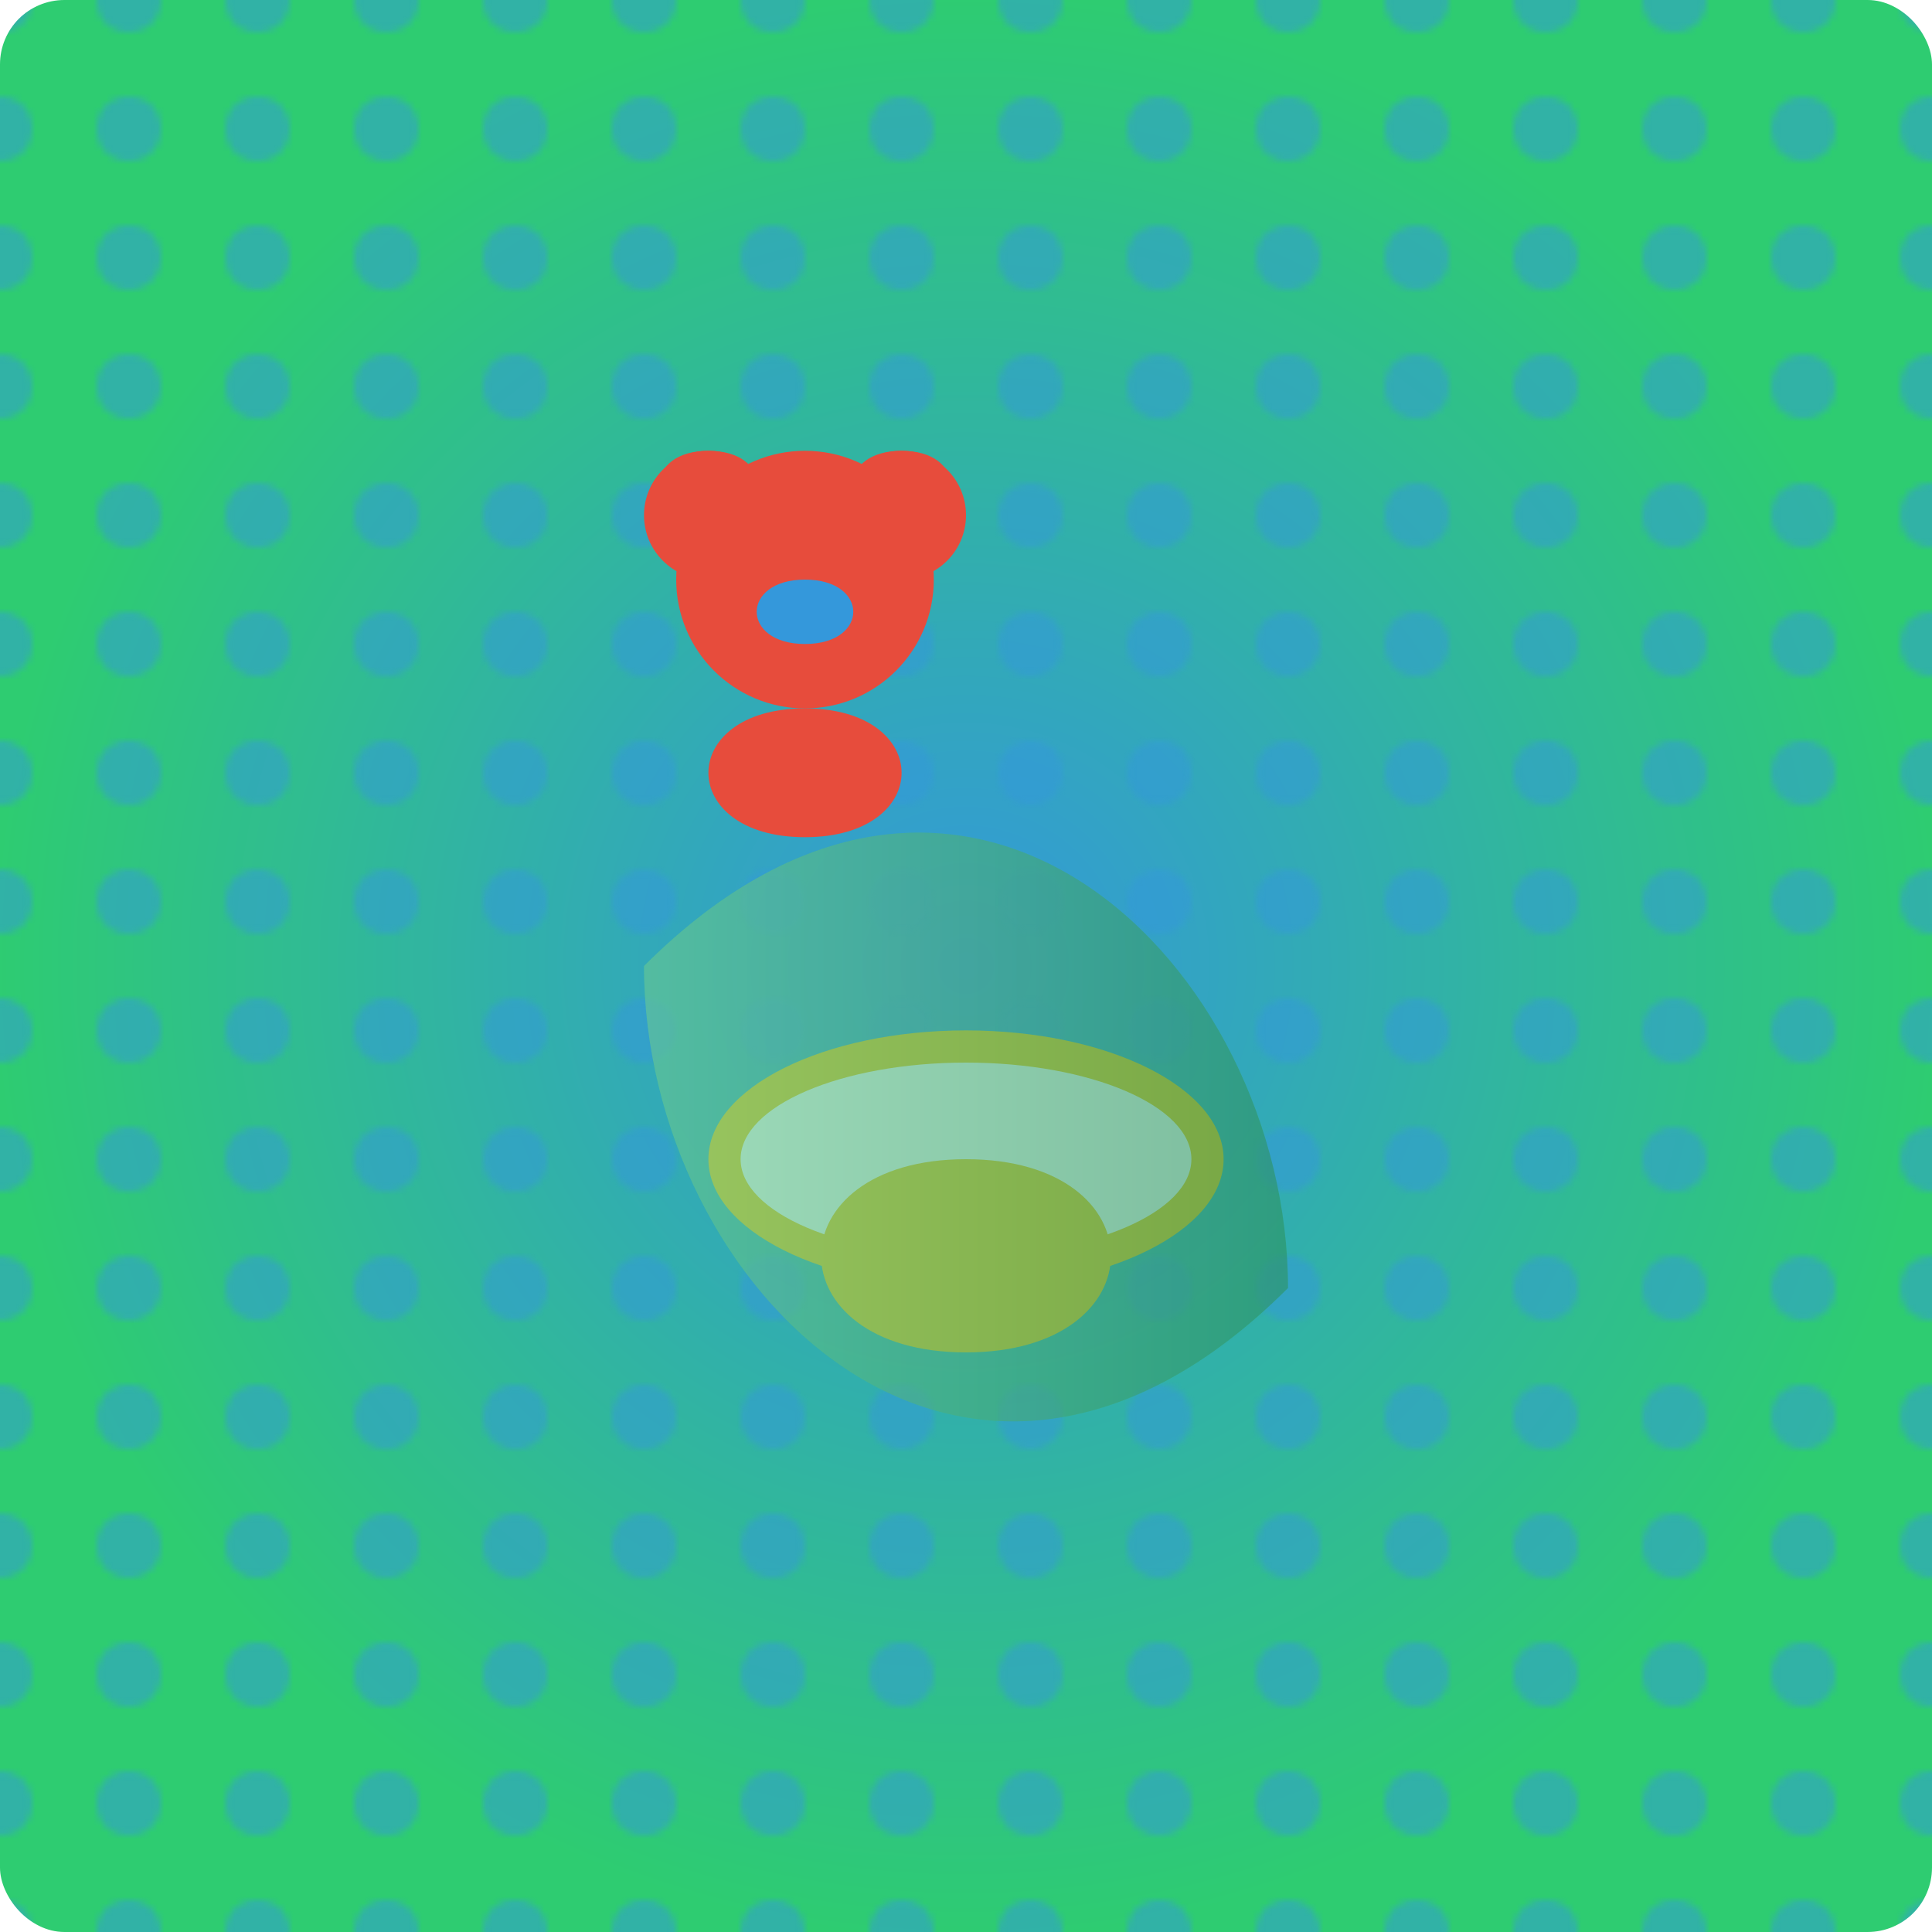 <svg viewBox="0 0 300 300" xmlns="http://www.w3.org/2000/svg">
  <defs>
    <radialGradient id="stormy-sea" cx="50%" cy="50%" r="50%" fx="50%" fy="50%">
      <stop offset="0%" stop-color="#3498db" />
      <stop offset="100%" stop-color="#2ecc71" />
    </radialGradient>
    <linearGradient id="sail-shadow" x1="0%" y1="0%" x2="100%" y2="0%">
      <stop offset="0%" stop-color="#bdc3c7" stop-opacity="0.5" />
      <stop offset="100%" stop-color="#2c3e50" stop-opacity="0.5" />
    </linearGradient>
    <pattern id="water" x="0" y="0" width="20" height="20" patternUnits="userSpaceOnUse">
      <circle cx="10" cy="10" r="5" fill="#3498db" />
    </pattern>
  </defs>
  <g transform="translate(150, 150)">
    <!-- stormy sea -->
    <rect x="-150" y="-150" width="300" height="300" fill="url(#stormy-sea)" rx="10" />
    <rect x="-150" y="-150" width="300" height="300" fill="url(#water)" rx="10" opacity="0.5" />
    <!-- teacup -->
    <ellipse cx="0" cy="30" rx="40" ry="20" fill="#f1c40f" />
    <ellipse cx="0" cy="30" rx="35" ry="15" fill="#ffffff" />
    <path d="M 0 30 C -30 30 -30 60 0 60 C 30 60 30 30 0 30" fill="#f1c40f" />
    <!-- pirate duck -->
    <g transform="translate(-25, -60)">
      <circle cx="0" cy="0" r="20" fill="#e74c3c" />
      <circle cx="15" cy="-10" r="10" fill="#e74c3c" />
      <circle cx="-15" cy="-10" r="10" fill="#e74c3c" />
      <path d="M 0 20 C -20 20 -20 40 0 40 C 20 40 20 20 0 20" fill="#e74c3c" />
      <path d="M 15 -10 C 25 -10 25 -20 15 -20 C 5 -20 5 -10 15 -10" fill="#e74c3c" />
      <path d="M -15 -10 C -25 -10 -25 -20 -15 -20 C -5 -20 -5 -10 -15 -10" fill="#e74c3c" />
      <path d="M 0 0 C -10 0 -10 10 0 10 C 10 10 10 0 0 0" fill="#3498db" />
    </g>
    <!-- sail -->
    <path d="M -50 0 C -50 50 0 100 50 50 C 50 0 0 -50 -50 0" fill="#2ecc71" opacity="0.5" />
    <path d="M -50 0 C -50 50 0 100 50 50 C 50 0 0 -50 -50 0" fill="url(#sail-shadow)" opacity="0.5" />
  </g>
</svg>